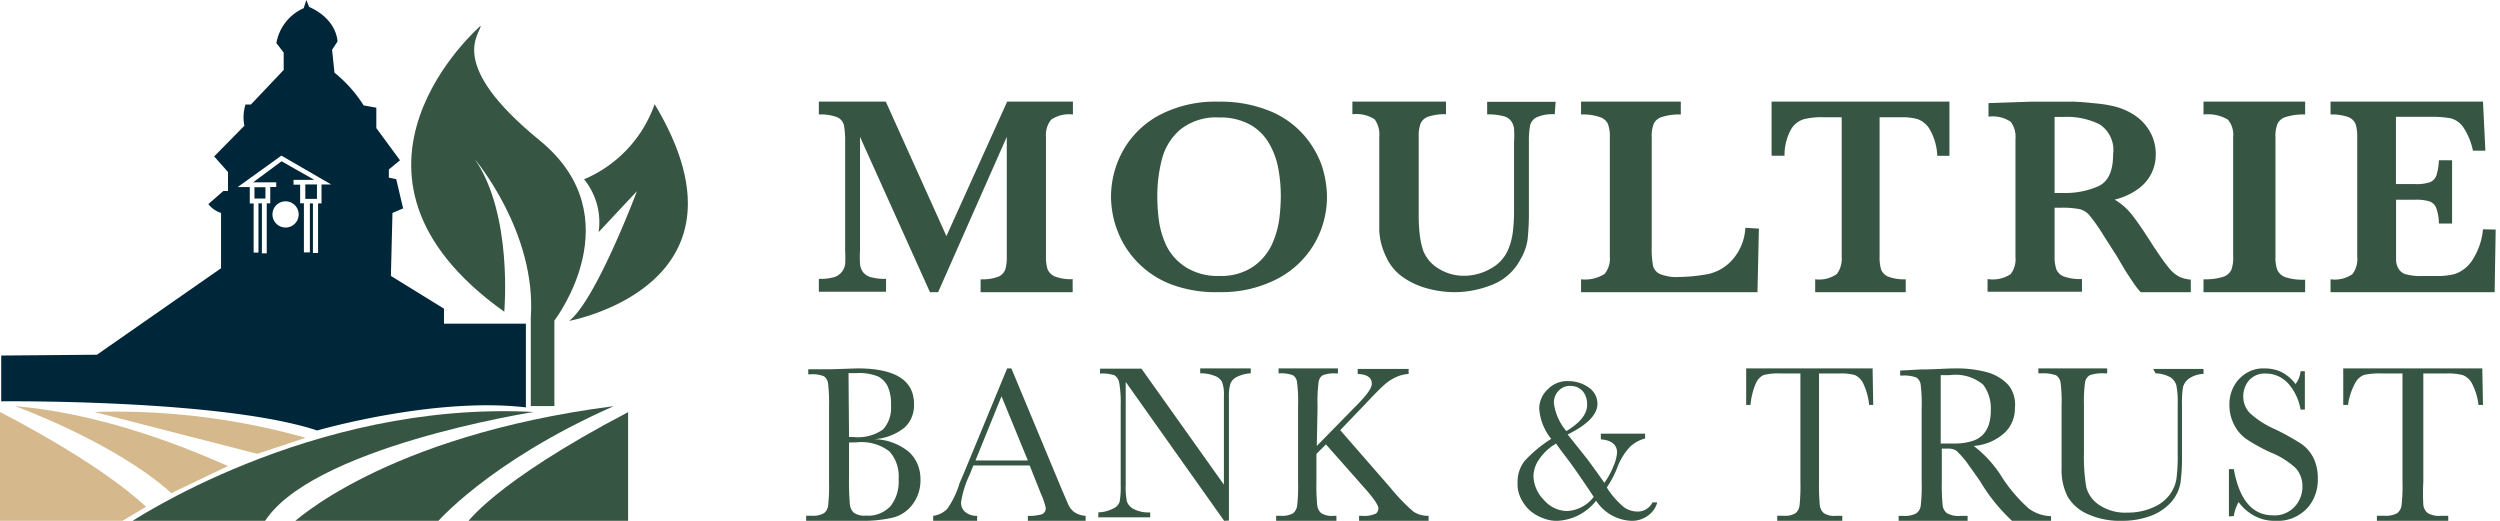 <svg width="240" height="50" fill="none" xmlns="http://www.w3.org/2000/svg"><g clip-path="url(#clip0_539_5869)"><path d="M60.297 39.55v10.772H44.73s2.547-3.932 15.568-10.757" fill="#365542"/><path d="M14.025 48.647c-1.903-1.761-5.952-4.89-14.027-9.097v10.772h11.22l2.807-1.675zm7.862-3.908c-5.606-2.485-12.824-5.08-20.443-5.755 0 0 9.624 3.49 15.002 8.358l5.441-2.603z" fill="#D5B98C"/><path d="M51.24 39.55s-21.741 3.396-25.987 10.772H12.232S29.75 38.417 51.239 39.55zm1.98-1.133v-7.642s7.643-9.907-1.415-17.298c-9.058-7.391-5.66-10.222-5.66-11.008 0 0-16.418 14.153 2.264 27.457 0 0 .849-9.341-2.831-14.649 0 0 5.944 7.006 5.378 15.215v8.491h2.265" fill="#365542"/><path d="M56.051 17.188a6.518 6.518 0 011.416 5.095l3.68-3.931s-3.932 10.473-6.511 12.454c0 0 18.682-3.396 8.209-20.805a12.202 12.202 0 01-6.794 7.218" fill="#365542"/><path d="M29.333 42.026a67.044 67.044 0 00-20.27-2.476l15.631 4.018 4.64-1.542z" fill="#D5B98C"/><path d="M27.234 6.715v-1.66l-.7-.92A4.498 4.498 0 0129.153.787l.26-.786.259.66C32.4 1.88 32.4 3.986 32.4 3.986l-.519.787.228 2.201c1.1.887 2.047 1.95 2.8 3.145l1.218.22v1.958l2.272 3.09-1.07.881v.786l.709.15.66 2.799-1.022.44-.15 6.047 5.095 3.145v1.439h7.863v8.035c-8.853-1.03-20.034 2.218-20.034 2.218-9.16-3.027-30.334-2.8-30.334-2.8v-4.395l9.191-.078L21.22 25.75v-5.307a2.555 2.555 0 01-1.22-.849l1.44-1.258h.447v-1.824l-1.328-1.494 2.901-2.949a4.12 4.12 0 01.11-2.036h.519l3.145-3.318zm-4.419 11.244h1.164v1.572h.37v4.718h.463v-4.726h.33v4.797h.465v-4.797h.338v-1.572h.574v-.448H24.3l2.729-2.021 3.145 1.785h-1.997v.463h.636v1.785h.362v4.718h.574v-4.71h.291v4.765h.495v-4.765h.33v-1.816h.928l-4.78-2.768-4.199 3.02zm5.858 2.634a1.258 1.258 0 10-2.516-.016 1.258 1.258 0 002.516.015z" fill="#002639"/><path d="M25.48 17.974h-1.053v1.085h1.054v-1.085zm4.947-.267H29.31v1.384h1.117v-1.384z" fill="#00263A"/><path d="M58.913 38.991c-12.132 5.37-17.117 11.33-17.117 11.33H27.989s8.759-8.468 30.924-11.33z" fill="#365542"/></g><path d="M83.906 42.161a5.395 5.395 0 013.36 1.232c.35.32.631.723.821 1.178.19.455.285.951.277 1.452a3.808 3.808 0 01-.745 2.38 3.367 3.367 0 01-1.907 1.288 12.43 12.43 0 01-3.106.304H77.39v-.484h.518a2.14 2.14 0 001.174-.236.99.99 0 00.282-.317 1.09 1.09 0 00.135-.416c.082-.772.112-1.549.089-2.325V39.13a17.06 17.06 0 00-.089-2.297 1.088 1.088 0 00-.128-.398.993.993 0 00-.263-.308 2.88 2.88 0 00-1.263-.194h-.253v-.484h2.185l2.526-.083c3.637 0 5.443 1.135 5.443 3.432.017.432-.06.863-.222 1.257a2.752 2.752 0 01-.713 1.013 5.14 5.14 0 01-2.905 1.093zm-2.399-.207h.417a4.196 4.196 0 002.841-.72 2.99 2.99 0 00.626-1.082c.133-.407.182-.84.145-1.27a4.095 4.095 0 00-.303-1.758 2.16 2.16 0 00-.91-.97 4.648 4.648 0 00-2.083-.331h-.783l.05 6.13zm0 .526v3.252a26.61 26.61 0 00.076 2.63c.019.322.15.625.366.844.351.237.764.34 1.175.29.426.039.854-.02 1.259-.172a3.053 3.053 0 001.09-.713c.285-.358.502-.776.639-1.227a3.91 3.91 0 00.156-1.403 3.647 3.647 0 00-.18-1.437 3.4 3.4 0 00-.717-1.22 4.397 4.397 0 00-3.131-.858l-.733.014zm17.343 2.207h-5.41l-.365.906a9.439 9.439 0 00-.812 2.609 1.141 1.141 0 00.433.974 1.7 1.7 0 001.11.343V50h-4.22v-.48a2.327 2.327 0 001.352-.673c.477-.681.85-1.43 1.109-2.224 0-.11.203-.522.5-1.236l4.14-10.021h.405l4.774 11.463.649 1.51c.125.319.33.598.596.81.329.224.713.352 1.109.37V50h-5.546v-.48c.456.022.913-.029 1.353-.152a.625.625 0 00.365-.618 6.896 6.896 0 00-.473-1.372l-1.069-2.69zm-.176-.48l-2.529-6.164-2.502 6.164h5.031zM117.52 50l-9.451-13.336v9.874a7 7 0 00.114 1.61c.122.317.354.573.648.716.494.25 1.041.362 1.588.325v.473h-4.98v-.474a3.358 3.358 0 001.448-.378 1.07 1.07 0 00.359-.253c.103-.11.184-.24.238-.383.089-.54.123-1.089.102-1.636v-7.601a11.234 11.234 0 00-.14-2.192 1.104 1.104 0 00-.157-.41 1.038 1.038 0 00-.3-.306 3.596 3.596 0 00-1.385-.163v-.473h3.976l7.914 11.131v-8.507a3.48 3.48 0 00-.177-1.353 1.282 1.282 0 00-.75-.595 3.598 3.598 0 00-1.347-.23v-.473h4.853v.473a3.362 3.362 0 00-1.346.352 1.221 1.221 0 00-.61.65 4.3 4.3 0 00-.14 1.352v11.78l-.457.027zm8.892-7.186l3.925-4.007c.904-.912 1.357-1.576 1.357-1.963 0-.594-.453-.912-1.357-.94v-.483h4.89v.484c-.429.02-.852.128-1.247.318a4.41 4.41 0 00-1.1.732c-.343.304-.966.926-1.871 1.893l-2.347 2.446 4.817 5.528a17.23 17.23 0 002.212 2.294 2.46 2.46 0 001.455.4V50h-6.675v-.484h.245c.46.05.924-.021 1.357-.207a.57.57 0 00.183-.212.665.665 0 00.073-.285c0-.304-.452-.982-1.369-2.004l-3.668-4.146-.916.912v2.654c-.016.747.008 1.494.073 2.238.012.154.051.303.117.439.065.135.154.254.262.349.374.226.801.318 1.222.262h.245V50h-5.783v-.484h.465a2.09 2.09 0 001.149-.235c.215-.174.36-.437.403-.732.08-.77.108-1.546.086-2.322v-7.24a14.645 14.645 0 00-.098-2.294.962.962 0 00-.126-.385.815.815 0 00-.265-.279 3.174 3.174 0 00-1.382-.18v-.483h5.698v.483h-.245a2.878 2.878 0 00-1.222.18.856.856 0 00-.264.28 1.008 1.008 0 00-.128.384c-.093.76-.126 1.527-.097 2.293l-.074 3.828zm27.262-1.179h4.257v.457a3.4 3.4 0 00-1.411.763 5.97 5.97 0 00-1.282 2.085 9.097 9.097 0 01-.987 1.856 7.785 7.785 0 001.667 1.907c.375.262.823.404 1.282.406a1.572 1.572 0 001.436-.877h.461c-.14.515-.458.964-.897 1.271a2.577 2.577 0 01-1.564.496 4.257 4.257 0 01-1.945-.55 4.22 4.22 0 01-1.466-1.382 4.99 4.99 0 01-1.639 1.368 5.046 5.046 0 01-2.066.564 3.472 3.472 0 01-1.384-.254 4.048 4.048 0 01-1.283-.75 3.923 3.923 0 01-.859-1.17 3.026 3.026 0 01-.307-1.487 3.225 3.225 0 01.666-2.072 12.318 12.318 0 012.565-2.136 5.156 5.156 0 01-1.154-2.91 2.532 2.532 0 01.795-1.818 2.563 2.563 0 012-.814 3.354 3.354 0 011.936.597 1.878 1.878 0 01.859 1.59c0 1.004-.949 1.995-2.859 2.936l1.897 2.377c.564.763 1.103 1.513 1.628 2.263.362-.504.659-1.05.885-1.627.181-.403.293-.833.333-1.271 0-.75-.512-1.195-1.551-1.272l-.013-.546zm-4.282.94a5.007 5.007 0 00-1.603 1.475 2.925 2.925 0 00-.577 1.627c.021.864.374 1.687.988 2.3a2.983 2.983 0 002.23 1.081 3.402 3.402 0 002.565-1.36 101.29 101.29 0 00-1.949-2.86c-.603-.852-1.218-1.602-1.667-2.263h.013zm.987-1.195c1.282-.775 1.987-1.601 1.987-2.542a2.126 2.126 0 00-.115-.724 1.665 1.665 0 00-.32-.573 1.657 1.657 0 00-.513-.368 1.873 1.873 0 00-.654-.127 1.474 1.474 0 00-1.154.483 1.62 1.62 0 00-.436 1.17c.128.989.542 1.92 1.192 2.681h.013zm17.669-2.505h-.414v-3.51h12.136l.059 3.51h-.39a6.295 6.295 0 00-.58-2.089 1.655 1.655 0 00-.792-.78 4.768 4.768 0 00-1.432-.153h-2.01V46.2c-.015.753.009 1.506.071 2.255.012.156.053.308.118.444.065.137.154.256.26.35.362.23.775.323 1.183.265h.603V50h-6.245v-.487h.639c.378.035.757-.046 1.1-.237.106-.084.197-.193.266-.32a1.24 1.24 0 00.136-.418c.077-.776.104-1.558.083-2.34V35.854h-1.893a5.808 5.808 0 00-1.609.14c-.339.146-.619.44-.78.821a6.648 6.648 0 00-.509 2.06zM196.902 50h-3.747a17.004 17.004 0 01-3.046-3.774c-.438-.642-.901-1.271-1.325-1.873a8.976 8.976 0 00-.98-1.093 1.457 1.457 0 00-.834-.192h-.556v3.2a18.81 18.81 0 00.079 2.214 1.104 1.104 0 00.411.78 2.19 2.19 0 001.324.26h.662V50h-6.622v-.478h.451c.423.035.848-.045 1.231-.233a1.036 1.036 0 00.437-.725c.086-.762.117-1.53.093-2.297v-7.11a15.16 15.16 0 00-.093-2.214.957.957 0 00-.41-.697 3.234 3.234 0 00-1.325-.192h-.238v-.478l2-.11c1.324 0 2.384-.096 3.165-.096a11.222 11.222 0 013.245.383 4.34 4.34 0 012.013 1.245c.465.611.679 1.387.596 2.16.008.452-.078.9-.252 1.315a3.166 3.166 0 01-.755 1.091 4.936 4.936 0 01-2.953 1.244 11.287 11.287 0 012.807 3.145 14.835 14.835 0 002.49 2.871c.623.46 1.367.713 2.132.725V50zm-10.594-7.424h1.589a5.827 5.827 0 001.43-.233c.364-.107.699-.299.98-.56a2.52 2.52 0 00.596-.957c.155-.47.226-.966.212-1.463a3.795 3.795 0 00-.728-2.434 4.183 4.183 0 00-1.512-.797 4.094 4.094 0 00-1.693-.119h-.874v6.563zm20.398-7.156h4.831v.477a2.58 2.58 0 00-1.377.435c-.282.2-.49.488-.591.817a9.639 9.639 0 00-.097 1.755v4.764c.017.91-.033 1.82-.151 2.722a3.821 3.821 0 01-.826 1.742 4.94 4.94 0 01-1.94 1.361 7.868 7.868 0 01-2.89.504 7.404 7.404 0 01-3.262-.653c-.8-.344-1.47-.93-1.913-1.674a5.666 5.666 0 01-.578-2.723v-6.015a14.376 14.376 0 00-.096-2.205 1.01 1.01 0 00-.427-.694 3.489 3.489 0 00-1.376-.19h-.33v-.477h6.606v.476H202a3.675 3.675 0 00-1.377.177.954.954 0 00-.454.653 14.103 14.103 0 00-.11 2.26v4.505c-.03 1.111.044 2.223.22 3.32a2.958 2.958 0 001.239 1.716 4.482 4.482 0 002.752.735 5.773 5.773 0 002.409-.49 3.814 3.814 0 001.61-1.225c.334-.446.556-.964.647-1.511a17.1 17.1 0 00.123-2.436V38.66a7.767 7.767 0 00-.137-1.702 1.365 1.365 0 00-.606-.762 3.164 3.164 0 00-1.376-.354l-.234-.422zm7.27 14.16v-4.541h.471c.532 2.964 1.793 4.442 3.784 4.433.378.027.758-.034 1.114-.18a2.703 2.703 0 001.494-1.533c.126-.326.193-.677.196-1.033a2.661 2.661 0 00-.157-.962 2.476 2.476 0 00-.484-.819 7.83 7.83 0 00-2.417-1.513 16.96 16.96 0 01-2.309-1.273 3.658 3.658 0 01-1.209-1.42 4.06 4.06 0 01-.435-1.86 3.644 3.644 0 01.23-1.365c.162-.431.405-.82.713-1.14a3.27 3.27 0 011.116-.775 3.01 3.01 0 011.301-.23 3.846 3.846 0 011.524.295 3.818 3.818 0 011.462 1.205c.273-.345.442-.776.484-1.232h.411v3.683h-.411a5.055 5.055 0 00-1.209-2.531c-.563-.596-1.313-.928-2.091-.924a1.926 1.926 0 00-.901.131c-.288.116-.55.3-.767.538a2.4 2.4 0 00-.532 1.5c-.004.312.054.62.169.905.115.284.284.538.495.743a8.872 8.872 0 002.418 1.54c.827.398 1.634.845 2.418 1.34.498.326.914.787 1.209 1.339.306.618.461 1.316.447 2.022a4.215 4.215 0 01-.257 1.597 3.869 3.869 0 01-.831 1.336c-.794.789-1.836 1.198-2.901 1.138a4.04 4.04 0 01-1.999-.422 4.5 4.5 0 01-1.616-1.372 3.841 3.841 0 00-.459 1.339l-.471.04zm11.433-10.705h-.458v-3.51H238.3l.066 3.51h-.432a5.833 5.833 0 00-.64-2.089 1.706 1.706 0 00-.876-.78 5.796 5.796 0 00-1.582-.153h-2.197V46.2c-.04.751-.04 1.504 0 2.255.014.156.059.308.131.444.072.137.17.256.287.35.4.23.857.323 1.308.265h.667V50h-6.851v-.487h.706c.422.034.845-.048 1.229-.237.229-.176.384-.441.431-.738.085-.776.116-1.558.092-2.34V35.854h-1.922a7.068 7.068 0 00-1.778.14 1.66 1.66 0 00-.863.821 6.096 6.096 0 00-.667 2.06zM102.975 28.049h-8.837v-1.237c.565.03 1.13-.05 1.666-.237.155-.058.297-.148.416-.266.12-.118.215-.26.279-.419.114-.4.165-.818.151-1.237V13.138l-6.59 14.91h-.783l-6.716-14.91v10.897c-.025.438-.025.878 0 1.316.03.287.134.56.303.79.201.234.465.399.758.473.47.121.954.174 1.439.158v1.237H78.61v-1.237c.484.016.969-.037 1.439-.158.29-.08.55-.25.745-.487.175-.21.292-.464.34-.737.025-.438.025-.877 0-1.316v-10.37a8.683 8.683 0 00-.113-1.671 1.161 1.161 0 00-.234-.468 1.1 1.1 0 00-.41-.309 4.325 4.325 0 00-1.767-.263V9.756h6.426l5.82 12.91 5.832-12.91H103v1.237a3.031 3.031 0 00-2.096.5 2.355 2.355 0 00-.492 1.645V24.64c-.012.405.039.81.152 1.198a1.301 1.301 0 00.719.71 4.28 4.28 0 001.692.25v1.25zm24.415-9.192a8.959 8.959 0 01-1.201 4.522 8.835 8.835 0 01-3.565 3.389 11.564 11.564 0 01-5.58 1.274 12.113 12.113 0 01-4.632-.752 8.88 8.88 0 01-3.257-2.165 8.73 8.73 0 01-1.882-2.982 9.283 9.283 0 01-.615-3.248 9.13 9.13 0 011.175-4.472 8.654 8.654 0 013.498-3.389 11.54 11.54 0 015.606-1.274 12.523 12.523 0 015.047.93 8.722 8.722 0 013.243 2.345 8.935 8.935 0 011.669 2.879 9.97 9.97 0 01.494 2.943zm-4.432 0a14.629 14.629 0 00-.267-2.816 7.351 7.351 0 00-.948-2.42 4.793 4.793 0 00-1.829-1.707 5.963 5.963 0 00-2.87-.637 5.51 5.51 0 00-3.684 1.12 5.519 5.519 0 00-1.789 2.79 13.871 13.871 0 00-.467 3.67c-.002.762.047 1.524.147 2.28.114.845.357 1.668.72 2.446a5.17 5.17 0 001.843 2.051 5.656 5.656 0 003.257.854 5.43 5.43 0 003.217-.88 5.372 5.372 0 001.816-2.14 8.72 8.72 0 00.707-2.446c.094-.735.143-1.475.147-2.216v.05zm26.294-7.887a3.726 3.726 0 00-1.72.285 1.17 1.17 0 00-.642.788 7.98 7.98 0 00-.116 1.589v6.627c.011.919-.032 1.838-.128 2.752a5.087 5.087 0 01-.668 1.86 5.22 5.22 0 01-2.798 2.493 9.77 9.77 0 01-3.453.685 10.216 10.216 0 01-2.568-.323 7.504 7.504 0 01-2.413-1.072 4.729 4.729 0 01-1.656-1.951 7.536 7.536 0 01-.488-1.292 6.63 6.63 0 01-.192-1.292V13.09a2.402 2.402 0 00-.45-1.64 3.22 3.22 0 00-2.131-.479V9.756h8.986v1.214a4.736 4.736 0 00-1.707.233 1.216 1.216 0 00-.732.659 3.435 3.435 0 00-.18 1.292v7.492c-.005.674.034 1.347.116 2.016.062.492.174.977.334 1.447a3.516 3.516 0 001.527 1.718c.714.43 1.531.652 2.362.646a5.113 5.113 0 002.568-.685 3.715 3.715 0 001.656-1.77c.241-.56.401-1.151.475-1.757a17.28 17.28 0 00.115-2.157v-6.46c.026-.43.026-.861 0-1.291a1.537 1.537 0 00-.295-.75 1.282 1.282 0 00-.783-.465 5.691 5.691 0 00-1.502-.155V9.77h6.573l-.09 1.201zm19.602 10.977l-.137 6.102h-16.936v-1.236a3.507 3.507 0 002.257-.513 2.303 2.303 0 00.506-1.67V13.149a3.355 3.355 0 00-.178-1.236 1.203 1.203 0 00-.314-.417 1.265 1.265 0 00-.466-.254 4.876 4.876 0 00-1.805-.25V9.756h9.576v1.236a5.28 5.28 0 00-1.806.237 1.272 1.272 0 00-.471.246 1.21 1.21 0 00-.322.412 3.156 3.156 0 00-.192 1.315v10.52a8.875 8.875 0 00.123 1.775c.04.178.123.344.242.486.119.141.27.254.442.33a4.251 4.251 0 001.847.276 16.126 16.126 0 002.805-.29 4.339 4.339 0 002.243-1.314 5.018 5.018 0 001.286-3.117l1.3.079zm18.292-6.993h-1.167a5.596 5.596 0 00-.708-2.513 2.29 2.29 0 00-1.167-1 5.212 5.212 0 00-1.44-.185h-2.223v13.397c-.013.419.037.836.149 1.238.071.159.171.302.295.419.124.118.268.208.425.265a4.381 4.381 0 001.64.237v1.237h-8.692v-1.237a2.942 2.942 0 002.086-.514 2.472 2.472 0 00.459-1.67V11.255h-1.838a6.863 6.863 0 00-1.788.185 2.15 2.15 0 00-1.241.987 5.077 5.077 0 00-.621 2.526h-1.242V9.756h17.073v5.198zm23.171 13.095h-4.816a8.85 8.85 0 01-.661-.845 55.58 55.58 0 01-.854-1.299l-.764-1.3-1.295-2.026a17.757 17.757 0 00-1.295-1.858 1.862 1.862 0 00-.958-.636 8.348 8.348 0 00-1.826-.143h-.608v4.716a3.75 3.75 0 00.168 1.195 1.29 1.29 0 00.751.702c.551.18 1.13.26 1.709.234v1.22h-9.063v-1.22a3.15 3.15 0 002.214-.468c.358-.471.525-1.06.466-1.65V13.329a2.394 2.394 0 00-.453-1.637 3.137 3.137 0 00-2.136-.494V9.9l4.169-.143h3.612c.894 0 1.735.091 2.512.169a12.63 12.63 0 011.839.299 6.37 6.37 0 011.903.844 4.602 4.602 0 011.45 1.546c.388.675.584 1.443.57 2.222a3.986 3.986 0 01-1.658 3.274 6.255 6.255 0 01-2.291 1.052 5.85 5.85 0 011.644 1.43c.453.558 1.165 1.597 2.123 3.105.57.857 1.023 1.506 1.386 1.948.273.364.616.67 1.01.897.361.174.752.276 1.152.298v1.209zm-7.458-13.252a2.937 2.937 0 00-1.295-2.858 7.034 7.034 0 00-3.418-.715h-.906v7.302h.842a7.86 7.86 0 003.366-.65c.971-.468 1.411-1.481 1.411-3.079zm18.434 13.252h-9.756v-1.236a5.945 5.945 0 001.851-.224 1.342 1.342 0 00.816-.671c.147-.423.208-.87.179-1.315V13.15a2.225 2.225 0 00-.511-1.67 3.77 3.77 0 00-2.335-.487V9.756h9.756v1.236a5.573 5.573 0 00-1.852.237 1.294 1.294 0 00-.476.246 1.219 1.219 0 00-.325.412 3.142 3.142 0 00-.194 1.315v11.493c-.02.415.041.83.18 1.223.075.16.184.305.319.425a1.4 1.4 0 00.468.272 5.487 5.487 0 001.88.237v1.197zm18.292-6.01l-.101 6.01h-15.752v-1.236a3.005 3.005 0 002.092-.487 2.36 2.36 0 00.47-1.67V13.149a3.946 3.946 0 00-.153-1.223 1.236 1.236 0 00-.279-.418 1.183 1.183 0 00-.418-.266 4.564 4.564 0 00-1.712-.25V9.756h14.636l.228 4.708h-1.192a6.362 6.362 0 00-.939-2.262 2.128 2.128 0 00-1.179-.841c-.65-.112-1.308-.16-1.966-.145h-3.31v6.457h1.864c.467.022.934-.036 1.383-.171.143-.055.273-.141.383-.252a1.15 1.15 0 00.251-.392c.147-.477.228-.973.241-1.473h1.268v6.075h-1.268a4.317 4.317 0 00-.254-1.486 1.1 1.1 0 00-.26-.398 1.065 1.065 0 00-.399-.246 4.47 4.47 0 00-1.37-.158h-1.827v5.878c.029.297.13.582.292.829.179.248.442.417.736.473a5.27 5.27 0 001.458.145h1.421a6.651 6.651 0 001.75-.197 3.319 3.319 0 001.598-1.223 6.548 6.548 0 001.091-3.064l1.217.026z" fill="#365542"/><defs><clipPath id="clip0_539_5869"><path fill="#fff" d="M0 0h81.707v50H0z"/></clipPath></defs></svg>